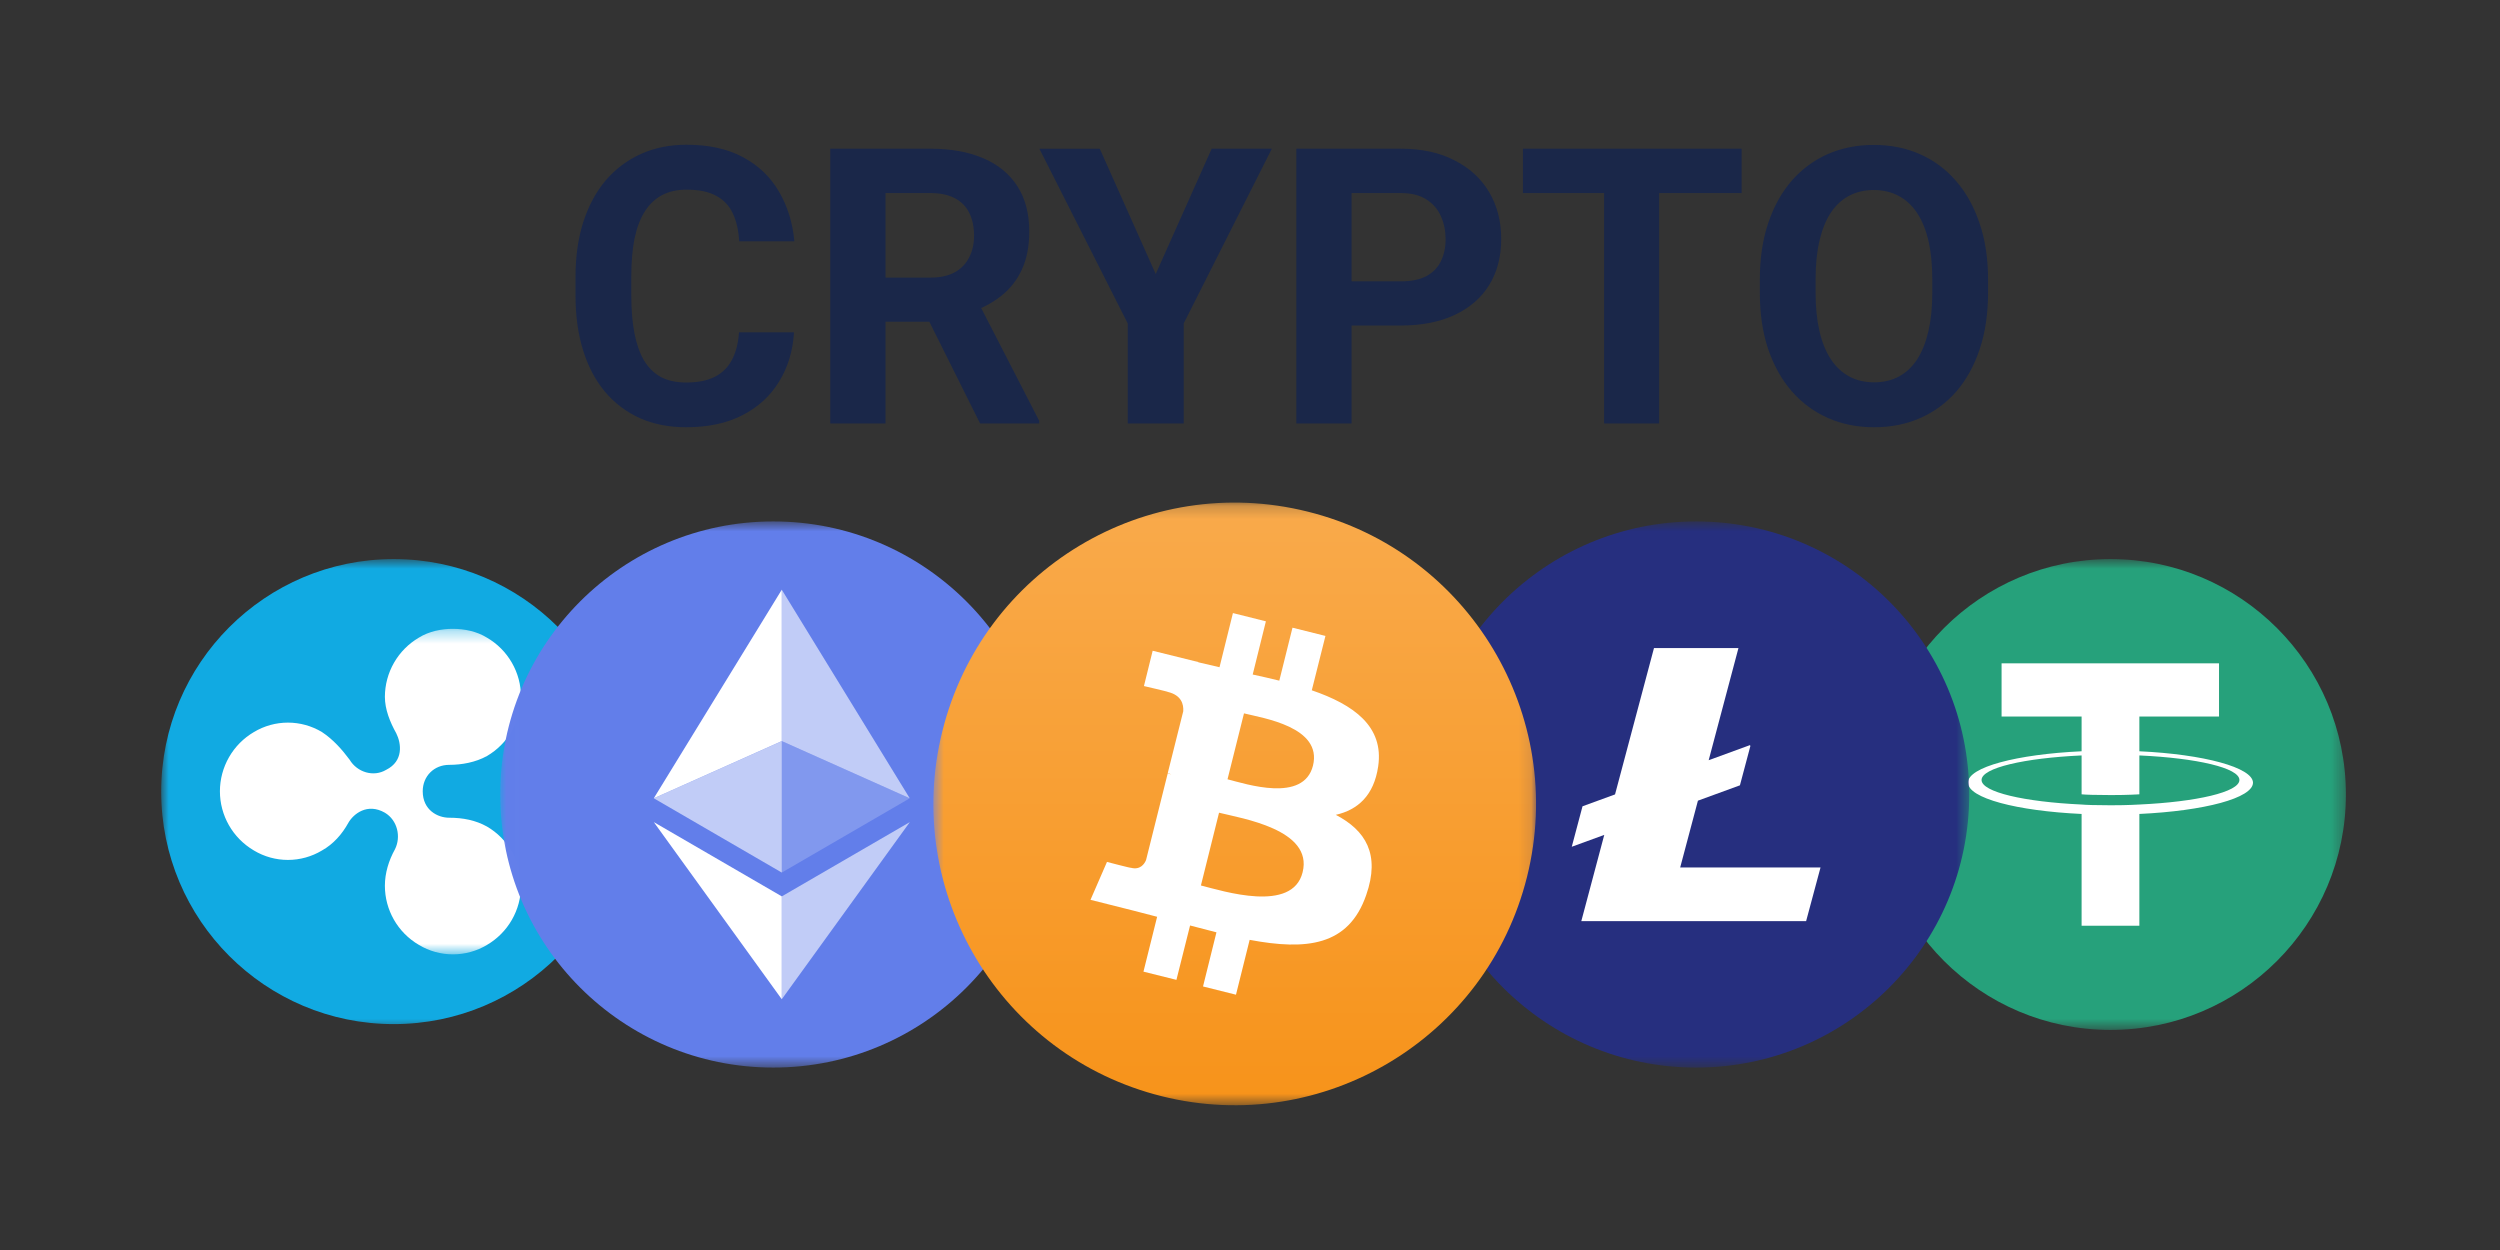 <svg width="200" height="100" viewBox="0 0 200 100" fill="none" xmlns="http://www.w3.org/2000/svg">
<rect x="0" y="0" width="200" height="100" fill="#333333" stroke="none"/>
<mask id="mask0_73_94" style="mask-type:luminance" maskUnits="userSpaceOnUse" x="150" y="44" width="38" height="39">
<path d="M150.005 44.726H187.673V82.394H150.005V44.726Z" fill="white"/>
</mask>
<g mask="url(#mask0_73_94)">
<path d="M168.839 82.394C179.241 82.394 187.673 73.962 187.673 63.56C187.673 53.158 179.241 44.726 168.839 44.726C158.437 44.726 150.005 53.158 150.005 63.56C150.005 73.962 158.437 82.394 168.839 82.394Z" fill="#26A17B"/>
<path d="M171.149 64.362C171.028 64.362 170.334 64.422 168.855 64.422C167.646 64.422 166.831 64.392 166.528 64.362C161.938 64.15 158.525 63.365 158.525 62.398C158.525 61.432 161.938 60.646 166.528 60.435V63.546C166.831 63.576 167.677 63.606 168.884 63.606C170.304 63.606 171.028 63.546 171.149 63.546V60.435C175.74 60.645 179.153 61.432 179.153 62.398C179.153 63.365 175.709 64.15 171.149 64.362ZM171.149 60.102V57.323H177.522V53.064H160.126V57.323H166.528V60.102C161.335 60.344 157.439 61.372 157.439 62.609C157.439 63.848 161.335 64.875 166.528 65.117V74.058H171.149V65.116C176.344 64.874 180.24 63.847 180.24 62.608C180.209 61.4 176.314 60.344 171.149 60.102Z" fill="white"/>
</g>
<mask id="mask1_73_94" style="mask-type:luminance" maskUnits="userSpaceOnUse" x="12" y="44" width="39" height="39">
<path d="M12.895 44.726H50.562V82.394H12.895V44.726Z" fill="white"/>
</mask>
<g mask="url(#mask1_73_94)">
<path d="M31.496 81.928C41.769 81.928 50.097 73.6 50.097 63.327C50.097 53.054 41.769 44.726 31.496 44.726C21.223 44.726 12.895 53.054 12.895 63.327C12.895 73.6 21.223 81.928 31.496 81.928Z" fill="#11AAE2"/>
<mask id="mask2_73_94" style="mask-type:luminance" maskUnits="userSpaceOnUse" x="16" y="50" width="27" height="27">
<path d="M16.615 50.307H42.657V76.35H16.615V50.307Z" fill="white"/>
</mask>
<g mask="url(#mask2_73_94)">
<path d="M33.516 51.007C32.688 51.491 32.002 52.182 31.524 53.013C31.046 53.843 30.794 54.784 30.791 55.742C30.791 56.747 31.196 57.761 31.701 58.664C32.104 59.472 32.302 60.881 30.894 61.586C29.888 62.188 28.573 61.786 27.971 60.779C27.369 59.972 26.664 59.164 25.755 58.563C24.933 58.07 23.992 57.809 23.034 57.809C22.076 57.809 21.135 58.07 20.314 58.563C19.486 59.048 18.8 59.74 18.323 60.572C17.846 61.403 17.594 62.344 17.593 63.303C17.593 65.218 18.598 67.032 20.314 68.04C21.135 68.533 22.076 68.794 23.034 68.794C23.992 68.794 24.933 68.533 25.755 68.04C26.663 67.535 27.369 66.733 27.869 65.823C28.273 65.118 29.382 64.21 30.791 65.017C31.797 65.618 32.099 66.933 31.599 67.938C31.094 68.847 30.791 69.855 30.791 70.86C30.791 72.777 31.797 74.59 33.516 75.595C34.337 76.088 35.278 76.349 36.236 76.349C37.195 76.349 38.135 76.088 38.957 75.595C39.784 75.111 40.471 74.42 40.948 73.59C41.426 72.759 41.679 71.818 41.681 70.86C41.679 69.901 41.427 68.96 40.949 68.129C40.471 67.298 39.785 66.606 38.957 66.123C38.047 65.618 37.04 65.418 35.932 65.418C35.024 65.418 33.818 64.816 33.818 63.302C33.818 62.092 34.727 61.188 35.934 61.188C36.938 61.188 38.047 60.987 38.957 60.482C39.784 59.999 40.471 59.307 40.948 58.477C41.426 57.646 41.679 56.706 41.681 55.747C41.68 54.789 41.428 53.848 40.95 53.017C40.472 52.186 39.785 51.495 38.957 51.013C38.149 50.507 37.144 50.307 36.236 50.307C35.331 50.302 34.317 50.507 33.516 51.007Z" fill="white"/>
</g>
</g>
<mask id="mask3_73_94" style="mask-type:luminance" maskUnits="userSpaceOnUse" x="113" y="41" width="45" height="45">
<path d="M113.844 41.713H157.539V85.407H113.844V41.713Z" fill="white"/>
</mask>
<g mask="url(#mask3_73_94)">
<path d="M157.539 63.56C157.539 75.626 147.757 85.407 135.692 85.407C123.625 85.407 113.844 75.626 113.844 63.56C113.844 51.495 123.625 41.713 135.692 41.713C147.757 41.713 157.539 51.495 157.539 63.56Z" fill="#262F7F"/>
<path d="M152.902 63.562C152.902 73.065 145.197 80.771 135.694 80.771C126.189 80.771 118.484 73.065 118.484 63.562C118.484 54.058 126.189 46.353 135.694 46.353C145.198 46.353 152.902 54.057 152.902 63.562Z" fill="#262F7F"/>
<path d="M134.415 69.397L135.834 64.054L139.194 62.826L140.029 59.686L140.001 59.608L136.694 60.817L139.077 51.844H132.319L129.203 63.553L126.601 64.503L125.741 67.741L128.341 66.792L126.504 73.692H144.489L145.642 69.397H134.415Z" fill="white"/>
</g>
<mask id="mask4_73_94" style="mask-type:luminance" maskUnits="userSpaceOnUse" x="40" y="41" width="44" height="45">
<path d="M40.016 41.713H83.711V85.407H40.016V41.713Z" fill="white"/>
</mask>
<g mask="url(#mask4_73_94)">
<path d="M61.863 85.407C73.928 85.407 83.711 75.626 83.711 63.56C83.711 51.495 73.928 41.713 61.863 41.713C49.797 41.713 40.016 51.495 40.016 63.56C40.016 75.626 49.797 85.407 61.863 85.407Z" fill="#627EEA"/>
<path d="M62.541 47.175V59.286L72.778 63.861L62.541 47.175Z" fill="white" fill-opacity="0.602"/>
<path d="M62.543 47.175L52.304 63.861L62.543 59.286V47.175Z" fill="white"/>
<path d="M62.541 71.712V79.941L72.785 65.768L62.541 71.712Z" fill="white" fill-opacity="0.602"/>
<path d="M62.543 79.941V71.71L52.304 65.768L62.543 79.941Z" fill="white"/>
<path d="M62.541 69.806L72.778 63.863L62.541 59.292V69.806Z" fill="white" fill-opacity="0.2"/>
<path d="M52.305 63.863L62.543 69.806V59.291L52.305 63.863Z" fill="white" fill-opacity="0.602"/>
</g>
<mask id="mask5_73_94" style="mask-type:luminance" maskUnits="userSpaceOnUse" x="74" y="40" width="49" height="49">
<path d="M74.669 40.206H122.884V88.421H74.669V40.206Z" fill="white"/>
</mask>
<g mask="url(#mask5_73_94)">
<path d="M122.163 70.143C118.942 83.065 105.851 90.92 92.947 87.699C80.025 84.478 72.171 71.386 75.392 58.484C78.613 45.562 91.686 37.707 104.607 40.928C117.511 44.13 125.384 57.222 122.163 70.143Z" fill="url(#paint0_linear_73_94)"/>
<path d="M110.255 61.307C110.725 58.106 108.296 56.373 104.943 55.224L106.036 50.874L103.399 50.215L102.344 54.452C101.637 54.278 100.928 54.114 100.216 53.962L101.271 49.706L98.634 49.046L97.56 53.379C96.994 53.251 96.429 53.119 95.865 52.983V52.964L92.213 52.06L91.515 54.885C91.515 54.885 93.473 55.338 93.436 55.356C94.51 55.619 94.698 56.335 94.66 56.9L93.418 61.854C93.492 61.873 93.586 61.892 93.7 61.948C93.605 61.929 93.51 61.91 93.417 61.873L91.684 68.803C91.553 69.123 91.214 69.614 90.479 69.424C90.498 69.463 88.558 68.954 88.558 68.954L87.24 71.986L90.686 72.853C91.326 73.022 91.948 73.173 92.57 73.342L91.477 77.732L94.114 78.389L95.206 74.039C95.922 74.228 96.638 74.416 97.316 74.586L96.242 78.917L98.879 79.576L99.972 75.188C104.492 76.036 107.881 75.697 109.294 71.609C110.443 68.333 109.238 66.43 106.864 65.187C108.616 64.792 109.916 63.643 110.255 61.307ZM104.208 69.783C103.399 73.06 97.861 71.289 96.073 70.838L97.523 65.017C99.313 65.469 105.075 66.355 104.208 69.783ZM105.038 61.252C104.284 64.245 99.688 62.72 98.201 62.343L99.519 57.069C101.007 57.446 105.809 58.144 105.038 61.252Z" fill="white"/>
</g>
<path d="M59.119 26.585H63.521C63.432 28.065 63.036 29.379 62.328 30.526C61.632 31.674 60.655 32.568 59.398 33.214C58.151 33.858 56.65 34.18 54.892 34.18C53.518 34.18 52.286 33.938 51.196 33.455C50.116 32.969 49.16 32.247 48.398 31.341C47.633 30.425 47.048 29.318 46.646 28.02C46.243 26.721 46.042 25.267 46.042 23.657V22.132C46.042 20.521 46.248 19.067 46.661 17.768C47.082 16.46 47.682 15.347 48.457 14.432C49.226 13.528 50.187 12.806 51.269 12.319C52.36 11.825 53.577 11.579 54.922 11.579C56.708 11.579 58.216 11.912 59.442 12.576C60.679 13.239 61.637 14.155 62.314 15.323C63.001 16.492 63.414 17.819 63.55 19.308H59.134C59.084 18.423 58.913 17.674 58.618 17.059C58.341 16.454 57.869 15.96 57.278 15.656C56.688 15.334 55.903 15.172 54.922 15.172C54.185 15.172 53.543 15.313 52.992 15.595C52.443 15.877 51.982 16.304 51.608 16.879C51.236 17.452 50.956 18.177 50.769 19.052C50.593 19.918 50.504 20.934 50.504 22.102V23.657C50.504 24.794 50.588 25.796 50.755 26.661C50.921 27.517 51.176 28.241 51.52 28.835C51.874 29.419 52.325 29.862 52.875 30.163C53.435 30.456 54.106 30.601 54.892 30.601C55.815 30.601 56.577 30.451 57.175 30.148C57.762 29.858 58.242 29.387 58.544 28.805C58.868 28.212 59.06 27.472 59.119 26.585ZM66.422 11.896H74.418C76.058 11.896 77.466 12.148 78.644 12.65C79.832 13.154 80.745 13.899 81.383 14.885C82.021 15.872 82.341 17.085 82.341 18.524C82.341 19.701 82.144 20.714 81.751 21.558C81.381 22.378 80.821 23.097 80.117 23.657C79.42 24.21 78.601 24.654 77.658 24.985L76.259 25.74H69.308L69.279 22.207H74.447C75.223 22.207 75.866 22.066 76.377 21.784C76.871 21.519 77.272 21.108 77.525 20.607C77.79 20.104 77.923 19.52 77.923 18.856C77.923 18.151 77.796 17.542 77.54 17.029C77.29 16.521 76.882 16.107 76.377 15.851C75.857 15.58 75.203 15.444 74.419 15.444H70.84V33.878H66.422V11.896ZM78.408 33.878L73.52 24.08L78.188 24.048L83.136 33.666V33.877H78.409L78.408 33.878ZM87.98 11.896L92.457 21.921L96.934 11.896H101.748L94.696 25.876V33.878H90.219V25.876L83.15 11.897H87.98V11.896ZM112.057 26.042H106.594V22.509H112.057C112.901 22.509 113.588 22.368 114.118 22.086C114.648 21.795 115.036 21.392 115.281 20.879C115.526 20.365 115.649 19.786 115.649 19.142C115.649 18.488 115.526 17.879 115.281 17.316C115.039 16.756 114.633 16.283 114.118 15.958C113.588 15.615 112.901 15.444 112.057 15.444H108.125V33.878H103.707V11.895H112.057C113.735 11.895 115.174 12.207 116.37 12.832C117.579 13.445 118.501 14.295 119.139 15.382C119.778 16.47 120.097 17.713 120.097 19.112C120.097 20.53 119.778 21.759 119.139 22.796C118.501 23.832 117.579 24.632 116.37 25.196C115.174 25.759 113.735 26.042 112.057 26.042ZM132.73 11.896V33.878H128.328V11.895L132.73 11.896ZM139.328 11.896V15.443H121.834V11.896H139.328ZM159.045 22.374V23.416C159.045 25.086 158.824 26.585 158.383 27.914C157.941 29.243 157.318 30.375 156.513 31.311C155.721 32.227 154.735 32.954 153.626 33.44C152.517 33.933 151.285 34.18 149.93 34.18C148.585 34.18 147.354 33.933 146.235 33.44C145.129 32.949 144.144 32.222 143.348 31.311C142.534 30.375 141.9 29.243 141.448 27.914C141.006 26.585 140.786 25.086 140.786 23.415V22.373C140.786 20.693 141.006 19.194 141.448 17.875C141.89 16.546 142.514 15.414 143.319 14.478C144.111 13.559 145.096 12.826 146.205 12.334C147.324 11.841 148.556 11.594 149.901 11.594C151.256 11.594 152.487 11.841 153.597 12.334C154.708 12.822 155.695 13.555 156.483 14.478C157.298 15.414 157.926 16.546 158.368 17.875C158.82 19.193 159.045 20.693 159.045 22.374ZM154.583 23.416V22.343C154.583 21.176 154.48 20.149 154.275 19.263C154.068 18.378 153.764 17.633 153.361 17.029C152.959 16.425 152.468 15.973 151.888 15.671C151.309 15.358 150.647 15.202 149.901 15.202C149.155 15.202 148.493 15.358 147.913 15.671C147.343 15.973 146.858 16.425 146.455 17.028C146.062 17.633 145.763 18.378 145.557 19.263C145.35 20.149 145.247 21.176 145.247 22.343V23.415C145.247 24.573 145.35 25.599 145.557 26.495C145.763 27.381 146.067 28.131 146.469 28.744C146.873 29.348 147.363 29.807 147.942 30.119C148.522 30.43 149.184 30.586 149.93 30.586C150.677 30.586 151.339 30.43 151.918 30.119C152.498 29.806 152.983 29.348 153.376 28.744C153.768 28.131 154.068 27.381 154.275 26.495C154.48 25.6 154.583 24.573 154.583 23.415V23.416Z" fill="#1A2749"/>
<defs>
<linearGradient id="paint0_linear_73_94" x1="98.764" y1="40.195" x2="98.764" y2="88.416" gradientUnits="userSpaceOnUse">
<stop stop-color="#F9AA4B"/>
<stop offset="1" stop-color="#F7931A"/>
</linearGradient>
</defs>
</svg>
